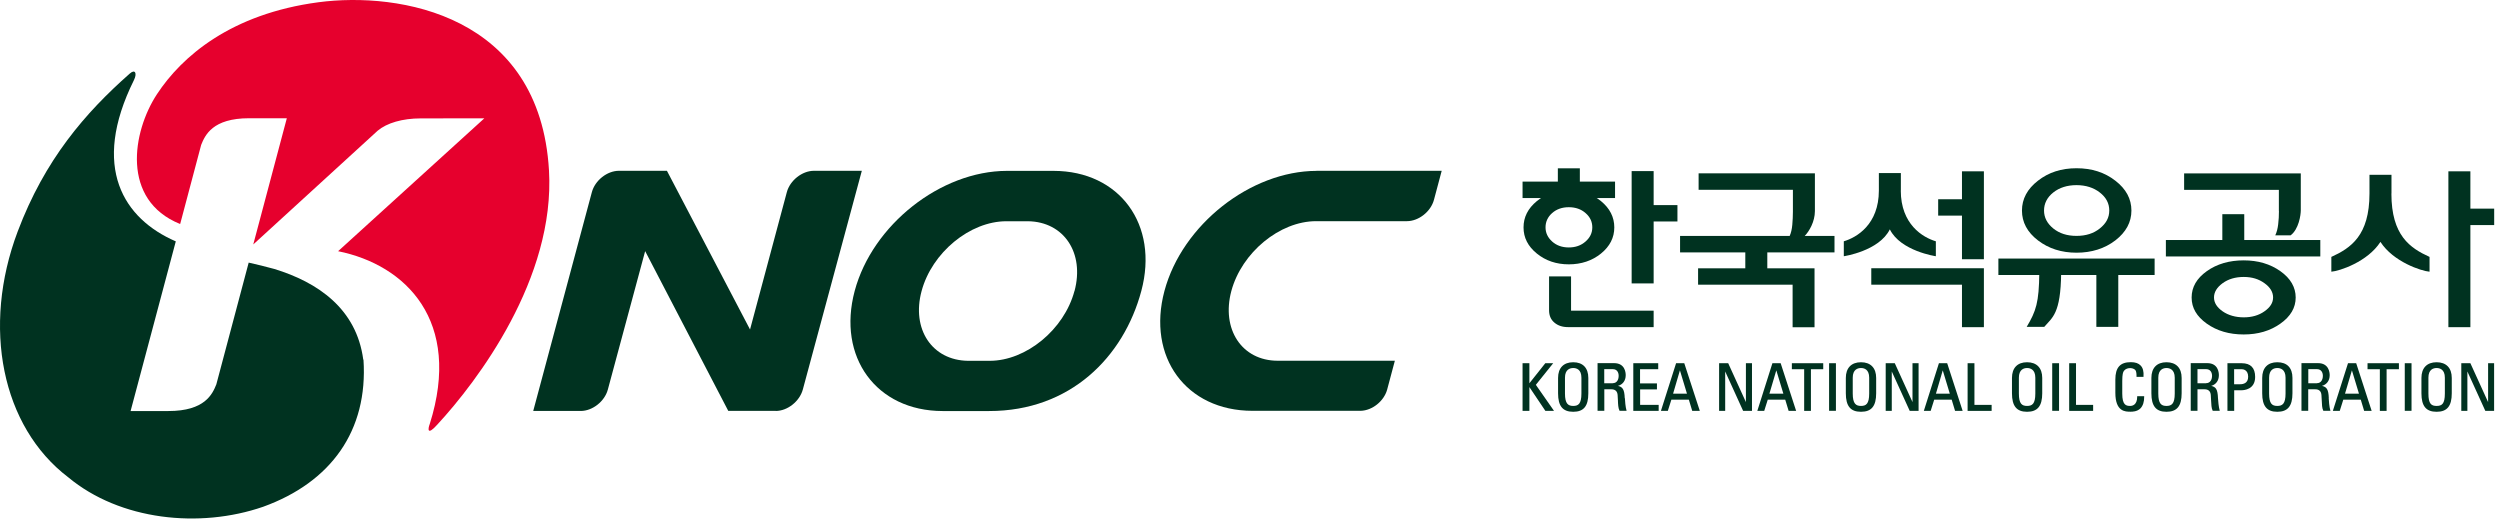 <svg viewBox="0 0 333 70" fill="none" xmlns="http://www.w3.org/2000/svg">
<path d="M253.195 25.38V23.05H250.265V25.38C250.265 29.89 247.325 31.63 245.595 32.14V34.13C245.595 34.13 250.285 33.45 251.725 30.55C253.165 33.45 257.855 34.13 257.855 34.13V32.14C256.125 31.63 253.185 29.89 253.185 25.38H253.195Z" fill="#003220"></path>
<path d="M209.265 36.82H206.335V41.32C206.335 42.02 206.565 42.57 207.045 42.97C207.515 43.37 208.115 43.57 208.835 43.57H220.265V41.38H209.265V36.81V36.82Z" fill="#003220"></path>
<path d="M215.125 24.19H202.805V26.38H215.125V24.19Z" fill="#003220"></path>
<path d="M271.455 32.02C272.875 33.11 274.595 33.66 276.595 33.66C278.595 33.66 280.345 33.11 281.765 32.02C283.185 30.92 283.905 29.6 283.905 28.05C283.905 26.5 283.195 25.17 281.765 24.07C280.345 22.96 278.625 22.41 276.595 22.41C274.565 22.41 272.875 22.96 271.455 24.07C270.035 25.17 269.325 26.5 269.325 28.05C269.325 29.6 270.035 30.93 271.455 32.02ZM273.495 25.64C274.315 24.99 275.355 24.66 276.585 24.66C277.815 24.66 278.865 24.99 279.695 25.64C280.535 26.29 280.955 27.09 280.955 28.04C280.955 28.99 280.535 29.76 279.695 30.43C278.865 31.1 277.835 31.42 276.585 31.42C275.335 31.42 274.315 31.09 273.495 30.43C272.675 29.76 272.265 28.97 272.265 28.04C272.265 27.11 272.675 26.29 273.495 25.64Z" fill="#003220"></path>
<path d="M303.555 28.12C303.555 28.72 303.525 29.3 303.455 29.86C303.395 30.42 303.265 30.92 303.065 31.35H305.105C306.195 30.54 306.465 28.64 306.465 28.02V23.1H290.925V25.29H303.545V28.12H303.555Z" fill="#003220"></path>
<path d="M303.745 36.12C302.395 35.16 300.755 34.68 298.855 34.68C296.955 34.68 295.285 35.16 293.945 36.12C292.595 37.08 291.925 38.25 291.925 39.63C291.925 41.01 292.595 42.15 293.945 43.11C295.295 44.07 296.935 44.55 298.855 44.55C300.775 44.55 302.395 44.07 303.745 43.11C305.105 42.15 305.785 40.99 305.785 39.63C305.785 38.27 305.105 37.08 303.745 36.12ZM301.625 41.47C300.865 42.01 299.935 42.27 298.865 42.27C297.795 42.27 296.815 42 296.055 41.47C295.285 40.93 294.905 40.32 294.905 39.62C294.905 38.92 295.285 38.28 296.055 37.72C296.815 37.17 297.755 36.89 298.865 36.89C299.975 36.89 300.865 37.17 301.625 37.72C302.395 38.27 302.775 38.91 302.775 39.62C302.775 40.33 302.395 40.93 301.625 41.47Z" fill="#003220"></path>
<path d="M298.935 28.53H296.015V31.97H288.495V34.16H309.065V31.97H298.935V28.53Z" fill="#003220"></path>
<path d="M244.355 33.62V31.43H240.385C240.975 30.83 241.745 29.53 241.745 28.12V23.09H226.255V25.28H238.815V28.2C238.815 28.78 238.785 29.36 238.735 29.93C238.685 30.5 238.575 31 238.385 31.43H223.785V33.62H244.355Z" fill="#003220"></path>
<path d="M226.185 35.74V37.92H238.775V43.59H241.695V35.74H226.185Z" fill="#003220"></path>
<path d="M318.545 25.78V23.28H315.615V25.78C315.615 31.38 313.125 33.04 310.535 34.22V36.19C311.595 36.11 315.355 34.89 317.075 32.22C318.795 34.89 322.555 36.11 323.615 36.19V34.22C321.025 33.04 318.535 31.38 318.535 25.78H318.545Z" fill="#003220"></path>
<path d="M220.265 22.79H217.335V37.75H220.265V29.5H223.435V27.32H220.265V22.79Z" fill="#003220"></path>
<path d="M329.055 22.82H326.125V43.58H329.055V29.98H332.225V27.79H329.055V22.82Z" fill="#003220"></path>
<path d="M204.705 33.77C205.885 34.73 207.305 35.21 208.965 35.21C210.625 35.21 212.075 34.73 213.255 33.77C214.435 32.81 215.025 31.65 215.025 30.29C215.025 28.93 214.435 27.76 213.255 26.79C212.075 25.82 210.645 25.34 208.965 25.34C207.285 25.34 205.885 25.82 204.705 26.79C203.525 27.76 202.935 28.92 202.935 30.29C202.935 31.66 203.525 32.81 204.705 33.77ZM206.745 28.38C207.335 27.86 208.075 27.6 208.965 27.6C209.855 27.6 210.605 27.86 211.195 28.38C211.795 28.9 212.095 29.53 212.095 30.28C212.095 31.03 211.795 31.64 211.195 32.17C210.595 32.7 209.855 32.96 208.965 32.96C208.075 32.96 207.335 32.7 206.745 32.17C206.155 31.64 205.865 31.01 205.865 30.28C205.865 29.55 206.155 28.9 206.745 28.38Z" fill="#003220"></path>
<path d="M210.435 22.42H207.505V25.35H210.435V22.42Z" fill="#003220"></path>
<path d="M235.405 32.75H232.475V36.35H235.405V32.75Z" fill="#003220"></path>
<path d="M279.235 36.34V43.54H282.155V36.34" fill="#003220"></path>
<path d="M271.635 36.34C271.595 40.29 271.205 41.44 269.955 43.54H272.295C273.345 42.3 274.495 41.83 274.545 36.34" fill="#003220"></path>
<path d="M286.995 34.44H266.185V36.63H286.995V34.44Z" fill="#003220"></path>
<path d="M249.255 35.73V37.92H261.335V43.58H264.255V35.73H249.255Z" fill="#003220"></path>
<path d="M261.335 22.82H264.255V34.53H261.335V28.72H258.165V26.54H261.335V22.82Z" fill="#003220"></path>
<path d="M206.875 48.38H205.835C205.835 48.38 203.845 50.88 203.715 51.05V48.38H202.805V54.73H203.715V51.56C203.855 51.76 205.845 54.73 205.845 54.73H206.995C206.995 54.73 204.615 51.32 204.575 51.26C204.625 51.2 206.885 48.38 206.885 48.38H206.875Z" fill="#003220"></path>
<path d="M209.555 48.25C208.275 48.25 207.535 49.01 207.535 50.34V52.39C207.535 54.09 208.155 54.85 209.555 54.85C210.955 54.85 211.565 54.09 211.565 52.39V50.34C211.565 49.01 210.835 48.25 209.555 48.25ZM210.645 52.42C210.645 53.8 210.225 54.07 209.555 54.07C208.885 54.07 208.455 53.79 208.455 52.42V50.31C208.455 49.19 209.145 49.02 209.555 49.02C209.965 49.02 210.645 49.19 210.645 50.31V52.42Z" fill="#003220"></path>
<path d="M216.415 53.03C216.375 51.86 216.125 51.54 215.515 51.4C216.145 51.22 216.545 50.7 216.545 49.98C216.545 49.6 216.435 48.37 214.995 48.37H212.795V54.72H213.695V51.85H214.575C214.775 51.85 215.405 51.85 215.465 52.59L215.505 53.3C215.525 53.87 215.545 54.37 215.715 54.69V54.72H216.665L216.645 54.65C216.525 54.27 216.435 53.3 216.435 53.03H216.415ZM214.825 51.05H213.685V49.17H214.825C215.405 49.17 215.605 49.63 215.605 50.06C215.605 50.52 215.405 51.04 214.815 51.04L214.825 51.05Z" fill="#003220"></path>
<path d="M218.455 51.87H220.705V51.07H218.455V49.18H220.875V48.38H217.555V54.73H220.935V53.93H218.465V51.88L218.455 51.87Z" fill="#003220"></path>
<path d="M224.305 48.38H223.255L221.235 54.73H222.155C222.155 54.73 222.605 53.31 222.625 53.24H224.955C224.975 53.31 225.405 54.73 225.405 54.73H226.415L224.345 48.38H224.305ZM222.855 52.44C222.895 52.31 223.685 49.59 223.765 49.33C223.845 49.59 224.665 52.31 224.705 52.44H222.855Z" fill="#003220"></path>
<path d="M232.555 48.38V53.56C232.395 53.21 230.195 48.38 230.195 48.38H228.985V54.73H229.795V49.48C229.965 49.83 232.185 54.73 232.185 54.73H233.365V48.38H232.545H232.555Z" fill="#003220"></path>
<path d="M237.135 48.38H236.085L234.075 54.73H234.995C234.995 54.73 235.435 53.31 235.465 53.24H237.795C237.815 53.31 238.245 54.73 238.245 54.73H239.245L237.185 48.38H237.145H237.135ZM235.685 52.44C235.725 52.31 236.525 49.59 236.605 49.33C236.685 49.59 237.495 52.31 237.545 52.44H235.685Z" fill="#003220"></path>
<path d="M238.675 48.38V49.18H240.315V54.73H241.215V49.18H242.855V48.38H238.665H238.675Z" fill="#003220"></path>
<path d="M243.635 48.38V54.72H244.545V48.38H244.485H243.635Z" fill="#003220"></path>
<path d="M247.885 48.25C246.605 48.25 245.865 49.01 245.865 50.34V52.39C245.865 54.09 246.485 54.85 247.885 54.85C249.285 54.85 249.905 54.09 249.905 52.39V50.34C249.905 49.01 249.165 48.25 247.885 48.25ZM248.975 52.42C248.975 53.8 248.555 54.07 247.885 54.07C247.215 54.07 246.785 53.79 246.785 52.42V50.31C246.785 49.19 247.475 49.02 247.885 49.02C248.295 49.02 248.975 49.19 248.975 50.31V52.42Z" fill="#003220"></path>
<path d="M254.745 48.38V53.56C254.575 53.21 252.385 48.38 252.385 48.38H251.175V54.73H251.985V49.48C252.145 49.83 254.375 54.73 254.375 54.73H255.555V48.38H254.745Z" fill="#003220"></path>
<path d="M259.315 48.38H258.265L256.255 54.73H257.165C257.165 54.73 257.615 53.31 257.635 53.24H259.965C259.995 53.31 260.415 54.73 260.415 54.73H261.425L259.365 48.38H259.315ZM257.865 52.44C257.905 52.31 258.705 49.59 258.775 49.33C258.855 49.59 259.675 52.31 259.715 52.44H257.865Z" fill="#003220"></path>
<path d="M262.985 48.38H262.085V54.73H265.285V53.93H262.995V48.38H262.985Z" fill="#003220"></path>
<path d="M270.005 48.25C268.725 48.25 267.995 49.01 267.995 50.34V52.39C267.995 54.09 268.615 54.85 270.005 54.85C271.395 54.85 272.025 54.09 272.025 52.39V50.34C272.025 49.01 271.285 48.25 270.005 48.25ZM271.105 52.42C271.105 53.8 270.685 54.07 270.005 54.07C269.325 54.07 268.915 53.79 268.915 52.42V50.31C268.915 49.19 269.605 49.02 270.005 49.02C270.405 49.02 271.105 49.19 271.105 50.31V52.42Z" fill="#003220"></path>
<path d="M273.355 48.38V54.72H274.265V48.38H274.205H273.355Z" fill="#003220"></path>
<path d="M276.515 48.38H275.615V54.73H278.805V53.93H276.525V48.38H276.515Z" fill="#003220"></path>
<path d="M284.675 52.83C284.675 53.95 284.025 54.07 283.745 54.07C283.185 54.07 282.685 53.95 282.685 52.42V50.75C282.685 49.82 282.805 49.59 282.845 49.51C282.885 49.4 283.135 49.03 283.755 49.03C283.895 49.03 284.255 49.09 284.415 49.28C284.585 49.48 284.585 49.88 284.585 50.15V50.2H285.515V50.15C285.565 49.48 285.435 49 285.135 48.69C284.855 48.39 284.435 48.24 283.825 48.24C282.395 48.24 281.765 48.96 281.765 50.55V52.32C281.765 54.84 283.085 54.84 283.785 54.84C284.025 54.84 284.665 54.84 285.115 54.39C285.445 54.04 285.615 53.51 285.605 52.82V52.77H284.675V52.83Z" fill="#003220"></path>
<path d="M288.575 48.25C287.295 48.25 286.565 49.01 286.565 50.34V52.39C286.565 54.09 287.185 54.85 288.575 54.85C289.965 54.85 290.595 54.09 290.595 52.39V50.34C290.595 49.01 289.855 48.25 288.575 48.25ZM289.675 52.42C289.675 53.79 289.255 54.07 288.575 54.07C287.895 54.07 287.485 53.79 287.485 52.42V50.31C287.485 49.19 288.175 49.02 288.575 49.02C288.975 49.02 289.675 49.19 289.675 50.31V52.42Z" fill="#003220"></path>
<path d="M295.435 53.03C295.395 51.86 295.155 51.54 294.535 51.4C295.165 51.22 295.555 50.7 295.555 49.98C295.555 49.6 295.445 48.37 294.005 48.37H291.805V54.72H292.705V51.85H293.585C293.795 51.85 294.415 51.85 294.475 52.59L294.515 53.3C294.545 53.87 294.555 54.37 294.725 54.69V54.72H295.675L295.655 54.65C295.535 54.27 295.445 53.3 295.435 53.03ZM293.845 51.05H292.705V49.17H293.855C294.435 49.17 294.645 49.63 294.645 50.06C294.645 50.52 294.435 51.04 293.845 51.04V51.05Z" fill="#003220"></path>
<path d="M298.585 48.38H296.695V54.73H297.595V51.98H298.585C298.885 51.98 300.385 51.89 300.385 50.21C300.385 49 299.785 48.38 298.595 48.38H298.585ZM298.405 51.18H297.585V49.18H298.625C298.705 49.18 299.455 49.21 299.455 50.18C299.455 51.05 298.795 51.18 298.405 51.18Z" fill="#003220"></path>
<path d="M303.335 48.25C302.055 48.25 301.325 49.01 301.325 50.34V52.39C301.325 54.09 301.945 54.85 303.335 54.85C304.725 54.85 305.355 54.09 305.355 52.39V50.34C305.355 48.99 304.635 48.25 303.335 48.25ZM304.435 52.42C304.435 53.79 304.015 54.07 303.335 54.07C302.655 54.07 302.245 53.79 302.245 52.42V50.31C302.245 49.19 302.925 49.02 303.335 49.02C303.745 49.02 304.435 49.19 304.435 50.31V52.42Z" fill="#003220"></path>
<path d="M310.195 53.03C310.155 51.86 309.915 51.54 309.285 51.4C309.915 51.22 310.315 50.7 310.315 49.98C310.315 49.6 310.195 48.37 308.765 48.37H306.555V54.72H307.455V51.85H308.335C308.545 51.85 309.155 51.85 309.215 52.59L309.255 53.3C309.275 53.87 309.295 54.37 309.455 54.69L309.475 54.72H310.415L310.395 54.65C310.275 54.27 310.185 53.3 310.185 53.03H310.195ZM308.605 51.05H307.465V49.17H308.615C309.195 49.17 309.405 49.63 309.405 50.06C309.405 50.52 309.195 51.04 308.615 51.04L308.605 51.05Z" fill="#003220"></path>
<path d="M313.805 48.38H312.755L310.735 54.73H311.655C311.655 54.73 312.105 53.31 312.125 53.24H314.455C314.475 53.31 314.905 54.73 314.905 54.73H315.905L313.845 48.38H313.805ZM312.355 52.44C312.395 52.31 313.185 49.59 313.275 49.33C313.355 49.59 314.165 52.31 314.215 52.44H312.365H312.355Z" fill="#003220"></path>
<path d="M315.355 48.38V49.18H316.995V54.73H317.895V49.18H319.535V48.38H315.345H315.355Z" fill="#003220"></path>
<path d="M320.315 48.38V54.72H321.215V48.38H321.165H320.315Z" fill="#003220"></path>
<path d="M324.555 48.25C323.275 48.25 322.535 49.01 322.535 50.34V52.39C322.535 54.09 323.155 54.85 324.555 54.85C325.955 54.85 326.575 54.09 326.575 52.39V50.34C326.575 49.01 325.835 48.25 324.555 48.25ZM325.655 52.42C325.655 53.81 325.255 54.07 324.555 54.07C323.855 54.07 323.465 53.8 323.465 52.42V50.31C323.465 49.19 324.145 49.02 324.555 49.02C324.965 49.02 325.655 49.19 325.655 50.31V52.42Z" fill="#003220"></path>
<path d="M332.175 48.38H331.415V53.56C331.255 53.21 329.055 48.38 329.055 48.38H327.845V54.73H328.655V49.48C328.815 49.83 331.045 54.73 331.045 54.73H332.215V48.38H332.165H332.175Z" fill="#003220"></path>
<path d="M140.335 22.76H134.105C125.295 22.78 116.205 29.95 113.845 38.75C111.485 47.56 116.725 54.73 125.535 54.75H131.765C142.555 54.75 149.665 47.57 152.025 38.75C154.385 29.94 149.145 22.77 140.335 22.76ZM143.115 38.77C141.745 43.9 136.675 48.06 131.825 48.06H128.925C124.155 47.99 121.385 43.85 122.755 38.77C124.125 33.65 129.195 29.47 134.045 29.47H136.945C141.715 29.54 144.485 33.69 143.125 38.77H143.115Z" fill="#003220"></path>
<path d="M103.325 54.74C104.895 54.74 106.505 53.46 106.935 51.89L114.795 22.75H108.415C106.845 22.75 105.225 24.03 104.805 25.6L99.905 43.89L88.835 22.75H82.445C80.865 22.75 79.255 24.03 78.835 25.6L71.025 54.74H77.355C78.925 54.74 80.545 53.46 80.965 51.89L85.935 33.45L97.005 54.73H103.335L103.325 54.74Z" fill="#003220"></path>
<path d="M175.365 22.76C166.555 22.78 157.465 29.95 155.105 38.75C152.745 47.56 157.995 54.71 166.805 54.72H181.245C182.785 54.68 184.335 53.44 184.765 51.91L185.795 48.05H170.195C165.405 48.05 162.655 43.84 164.015 38.76C165.395 33.64 170.455 29.46 175.305 29.46H187.395C188.965 29.46 190.585 28.19 191.005 26.61L192.035 22.75H175.365V22.76Z" fill="#003220"></path>
<path d="M48.385 47.9C47.495 41.15 42.365 37.6 36.515 35.82C35.405 35.51 34.265 35.24 33.125 34.98L28.815 51.2C28.295 52.49 27.305 54.75 22.435 54.75H17.395L23.415 32.15C16.495 29.16 12.055 22.32 17.845 10.66C18.285 9.77 18.005 9.16 17.285 9.8C11.345 15.04 5.965 21.26 2.355 30.84C-2.435 43.55 0.215 56.83 9.095 63.58C15.985 69.31 26.575 70.43 35.055 67.5C44.065 64.24 49.045 57.39 48.415 47.9H48.385Z" fill="#003220"></path>
<path d="M24.005 29.81L26.795 19.3C27.315 18.01 28.305 15.75 33.175 15.75H38.205L33.735 32.56L50.305 17.41C51.535 16.38 53.595 15.77 56.045 15.77H56.005L64.515 15.76L45.035 33.46C54.075 35.29 61.575 42.76 57.245 56.47C57.005 57.08 56.845 58.13 58.265 56.54C63.595 50.77 73.965 37.08 73.125 22.7C71.915 1.95 53.195 -1.13 42.415 0.3C30.765 1.85 24.215 7.51 20.905 12.55C17.625 17.54 16.095 26.64 23.975 29.83L24.005 29.81Z" fill="#E6002D"></path>
</svg>
